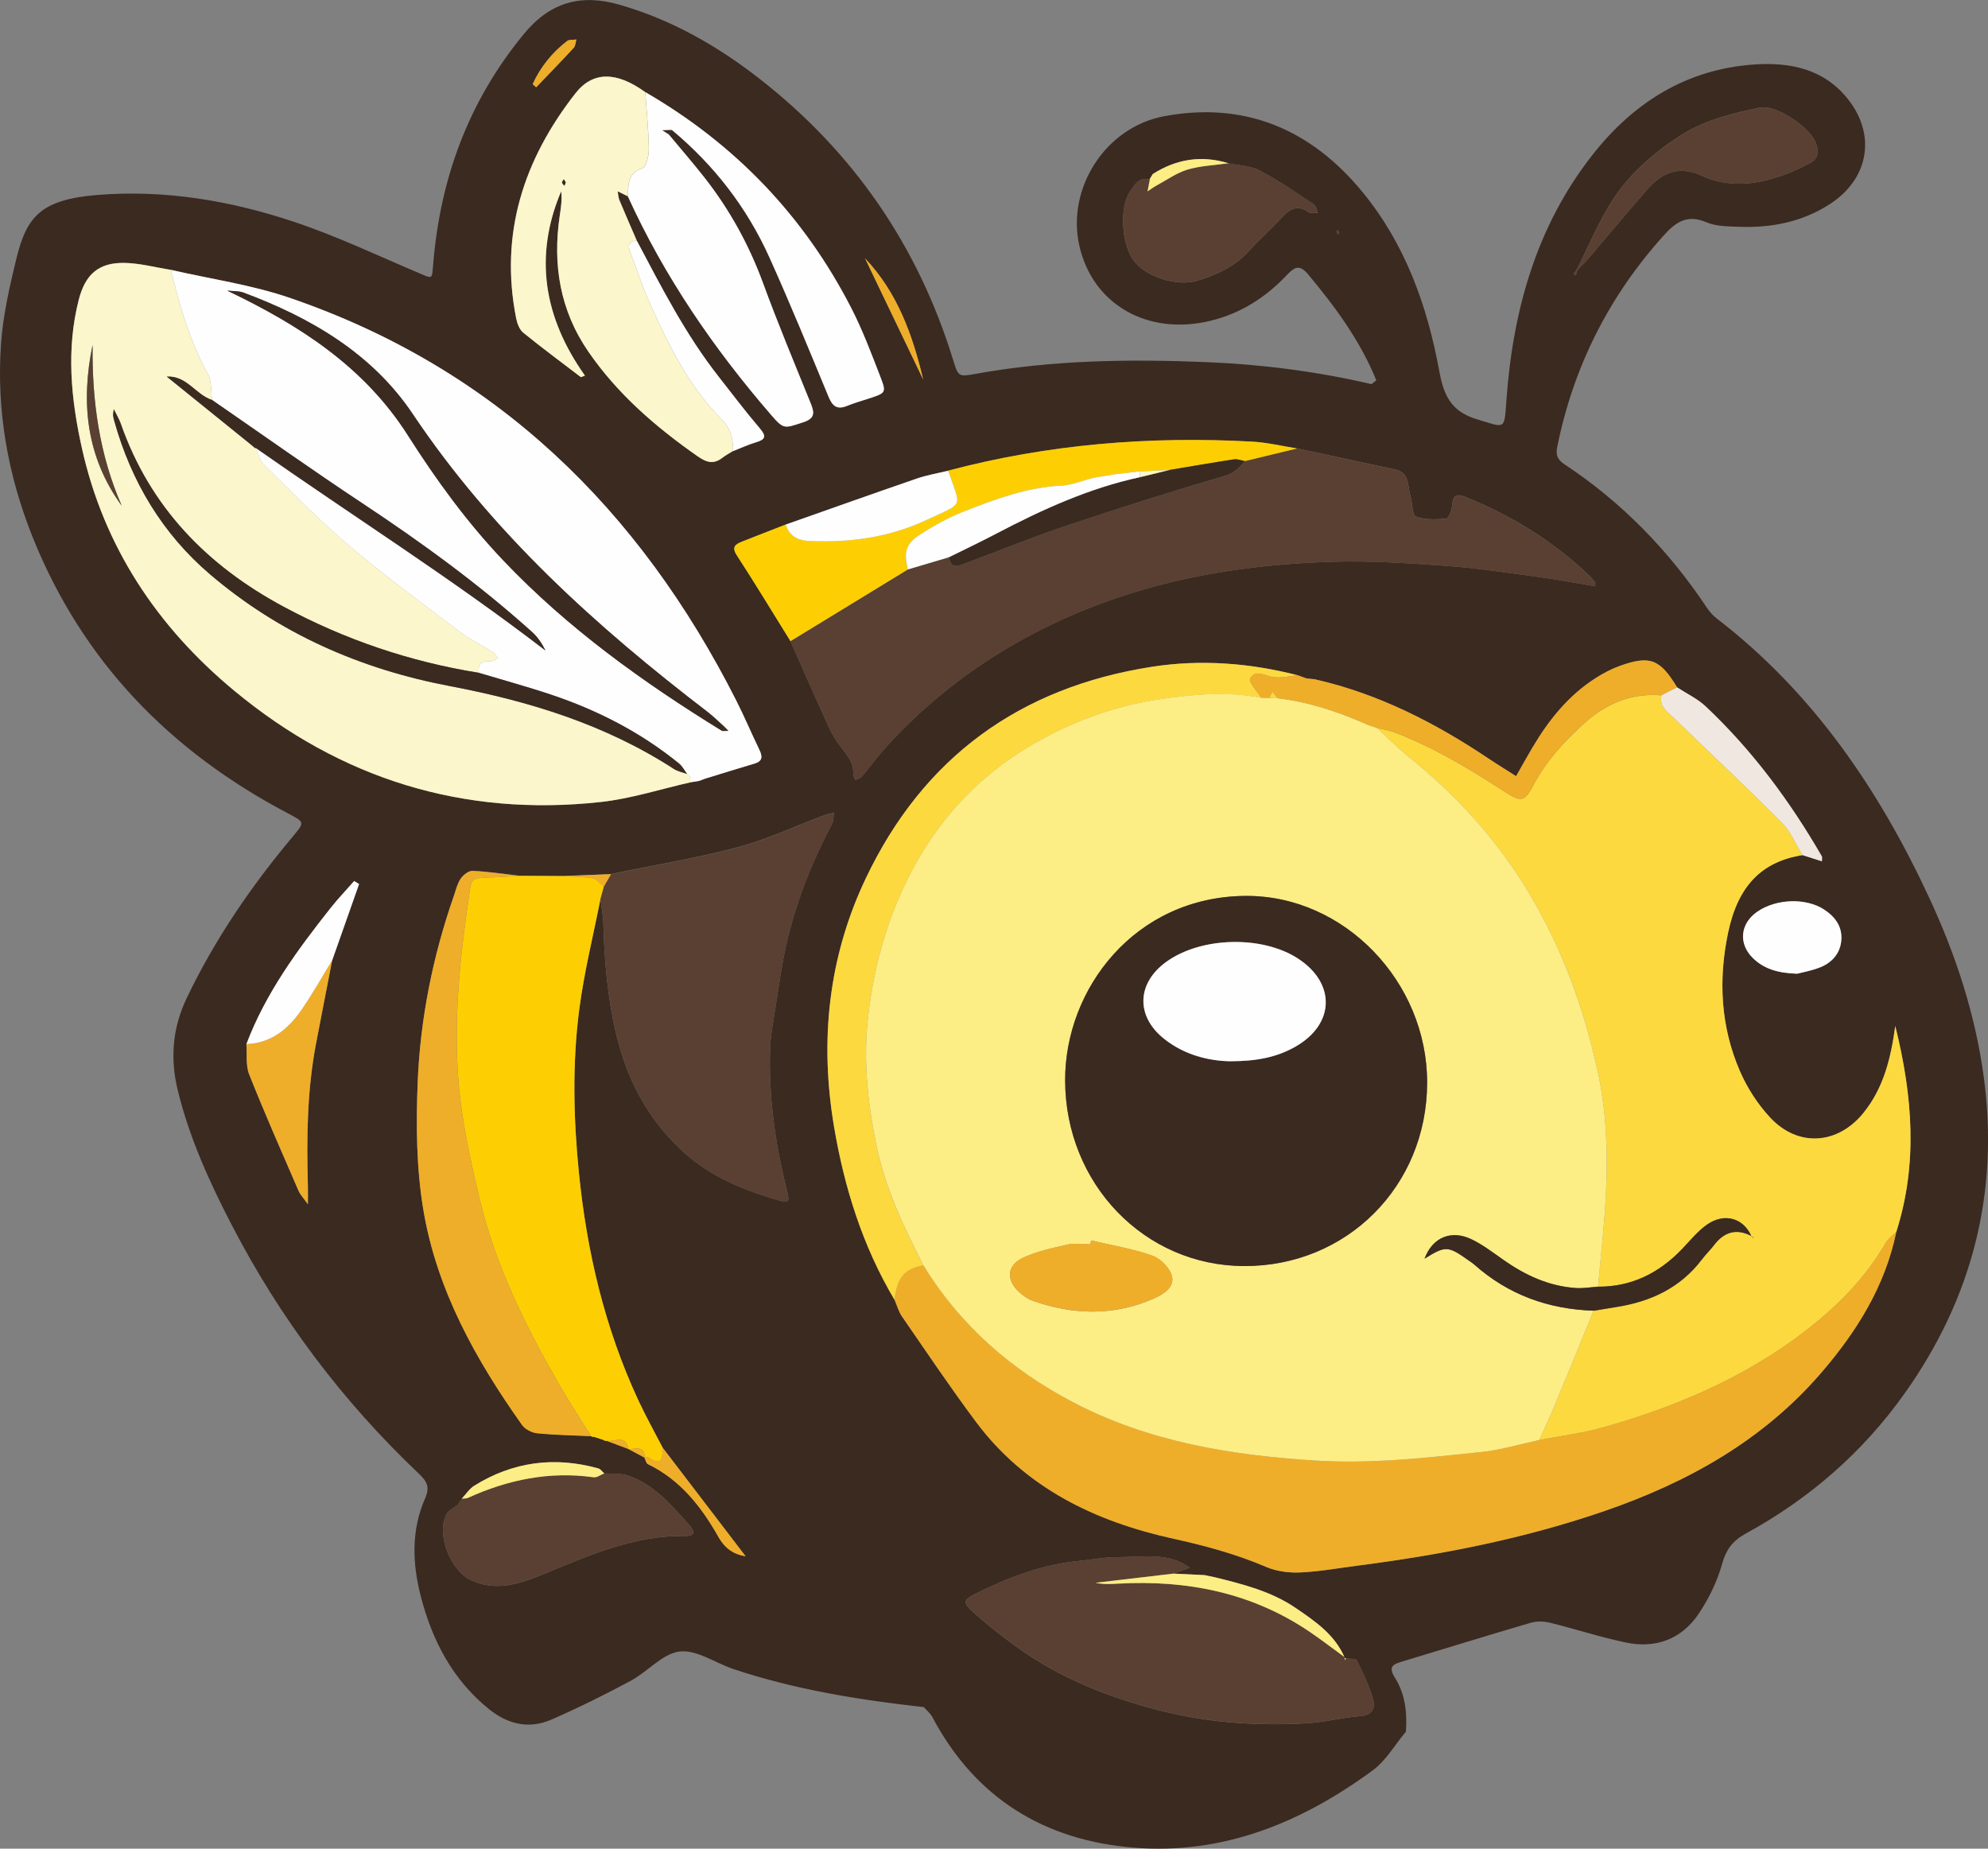 <?xml version="1.0" encoding="UTF-8"?><svg id="Layer_2" xmlns="http://www.w3.org/2000/svg" viewBox="0 0 477.34 443.85"><rect x="0" y="0" width="477.34" height="443.85" fill="#808080" stroke="none"/><defs><style>.cls-1{fill:#594032;}.cls-1,.cls-2,.cls-3,.cls-4,.cls-5,.cls-6,.cls-7,.cls-8,.cls-9{stroke-width:0px;}.cls-2{fill:#3b2a20;}.cls-3{fill:#fbf6cb;}.cls-4{fill:#fcd93f;}.cls-5{fill:#fded85;}.cls-6{fill:#fdcf02;}.cls-7{fill:#f0e8e0;}.cls-8{fill:#fefefe;}.cls-9{fill:#efae29;}</style></defs><g id="Layer_1-2"><path class="cls-2" d="M221.82,409.86c-15.48-1.72-30.81-4.18-45.65-9.11-4.37-1.46-8.86-4.71-12.96-4.24-4.11.47-7.67,4.83-11.73,7.01-6.24,3.35-12.6,6.51-19.09,9.34-5.3,2.31-10.34,1.19-14.89-2.45-8.81-7.06-13.72-16.52-16.47-27.18-2.03-7.85-2.32-15.84,1.03-23.45,1.18-2.68.53-4.04-1.43-5.91-18.37-17.4-33.39-37.36-45.03-59.84-5.33-10.3-10.12-20.83-12.9-32.19-1.89-7.72-1.31-15.02,2.16-22.27,6.72-14.03,15.4-26.73,25.35-38.61,3.02-3.61,3.06-3.5-1.27-5.79-28.18-14.86-49.15-36.42-61.12-66.25C1.88,114.07-.87,98.57.24,82.61c.48-6.89,2.05-13.76,3.69-20.5,2.47-10.14,5.91-14.22,19.57-15.31,16.12-1.29,31.83,1.37,47.01,6.43,10.31,3.43,20.2,8.14,30.22,12.39,3.09,1.31,2.99,1.48,3.26-1.9,1.65-20.73,8.45-39.36,21.8-55.56,6.3-7.65,13.67-9.7,22.99-7.02,12.46,3.59,23.46,9.87,33.58,17.76,22.51,17.56,38.01,40.03,46.44,67.34,1.28,4.15,1.27,4.29,5.41,3.53,18.44-3.35,37.06-3.59,55.68-2.82,13.27.55,26.45,2.26,39.42,5.28.38-.3.77-.61,1.15-.91-3.84-9.51-9.84-17.62-16.35-25.43-1.95-2.33-3.15-1.95-5.02.04-5.09,5.4-11.09,9.31-18.46,11.09-15.01,3.64-28.28-3.87-31.47-18.03-3.11-13.79,6.26-28.48,20.43-31.1,19.43-3.59,35.25,3.21,47.59,18.26,10.24,12.48,15.53,27.28,18.4,42.92,1.07,5.82,2.78,9.73,9.12,11.62,6.92,2.07,6.47,2.71,7.02-4.82,1.57-21.41,7.18-41.54,20.66-58.7,9.83-12.52,22.53-20.56,38.78-21.68,8.74-.61,16.97,1.07,22.74,8.55,6.61,8.58,4.73,18.93-4.47,24.92-6.62,4.31-14.04,5.78-21.83,5.49-2.65-.1-5.51-.08-7.86-1.08-4.53-1.94-7.27-.16-10.19,3.07-13.19,14.63-21.75,31.55-25.64,50.85-.36,1.77-.09,2.98,1.67,4.14,13.78,9.09,25.07,20.7,34.23,34.43.64.95,1.42,1.88,2.32,2.57,23.24,17.85,39.15,41.29,51.3,67.56,6.29,13.6,10.91,27.8,12.9,42.66,3.72,27.73-2.8,53.06-18.98,75.85-10.06,14.18-22.89,25.33-38.1,33.65-3.15,1.72-4.78,3.8-5.76,7.34-1.17,4.21-3.2,8.36-5.65,12-4.09,6.06-10.28,8.35-17.41,6.87-6.14-1.27-12.12-3.25-18.22-4.75-1.47-.36-3.22-.43-4.66,0-10.3,3.01-20.54,6.19-30.81,9.29-2.1.64-3.56,1.13-1.81,3.89,2.46,3.88,2.97,8.39,2.64,12.96-2.63,3.14-4.77,6.95-7.97,9.3-17.04,12.51-35.94,20.31-57.44,18.55-21.42-1.76-37.99-11.9-48.28-31.32-.49-.92-1.36-1.62-2.06-2.43ZM150.83,347.86c1.31.7,2.62,1.4,3.93,2.1l-.04-.03c.28.55.42,1.39.86,1.6,7.76,3.76,12.82,10.2,16.9,17.42,1.66,2.95,3.8,4.25,6.55,4.69-6.62-8.67-13.29-17.39-19.95-26.11-1.95-3.78-4.03-7.5-5.82-11.35-8.06-17.35-12.37-35.7-14.27-54.66-1.31-13.11-1.6-26.28.11-39.34,1.16-8.84,3.34-17.55,5.06-26.31.25,1.92.66,3.83.71,5.75.23,8.92.99,17.77,3.04,26.48,2.53,10.71,7.31,20.05,15.42,27.77,6.48,6.17,14.21,9.49,22.52,11.99,3.77,1.14,3.9,1.12,2.92-2.79-2.74-10.94-4.22-22.02-3.86-33.31.08-2.62.54-5.24.96-7.83,1.01-6.16,1.76-12.39,3.23-18.44,2.34-9.67,6-18.89,10.69-27.69.4-.75.3-1.76.43-2.65-.76.19-1.54.31-2.27.58-6.96,2.6-13.75,5.82-20.89,7.71-9.98,2.65-20.23,4.32-30.36,6.41-3.88.15-7.77.31-11.65.46-3.41-.02-6.83-.04-10.24-.06-3.78-.43-7.55-1.01-11.34-1.19-.94-.05-2.24.98-2.85,1.88-.82,1.2-1.15,2.73-1.64,4.14-5.05,14.49-8.07,29.46-8.68,44.73-.41,10.23-.32,20.71,1.38,30.76,3.24,19.15,12.56,35.88,23.71,51.57.73,1.02,2.35,1.83,3.64,1.95,4.28.42,8.59.49,12.89.69l.29.17.33-.03c.8.26,1.6.52,2.39.78.21.18.44.24.71.19,1.73.65,3.46,1.3,5.2,1.95v-.02ZM276.04,43.04l.05.11c-2.58-.82-3.69,1.29-4.72,2.78-2.65,3.82-2.08,12.57.79,16.57,2.76,3.84,10.33,6.4,15.29,4.9,4.61-1.4,8.97-3.33,12.34-7.05,2.45-2.71,5.21-5.13,7.68-7.82,1.97-2.15,3.87-3.67,6.8-1.56.51.36,1.44.13,2.18.17-.32-.71-.45-1.72-1.01-2.08-4.25-2.81-8.45-5.75-12.95-8.11-2.21-1.16-5.01-1.19-7.54-1.73-6.45-1.97-12.48-1.01-18.14,2.59-.26.42-.51.83-.77,1.25ZM110.98,359.72c-.36.53-.72,1.07-1.08,1.6-.91.72-2.17,1.25-2.67,2.18-2.57,4.76.89,13.6,5.92,15.91,6.25,2.86,12,.72,17.68-1.62,10.85-4.47,21.6-9.22,33.7-9.02,3.31.05,1.48-2.07.82-2.8-4.24-4.66-8.33-9.63-14.59-11.7-1.76-.58-3.78-.36-5.67-.51-.47-.41-.89-1.05-1.43-1.2-10.52-2.92-20.49-1.62-29.78,4.16-1.18.73-2,2.05-2.99,3.1l.1-.09ZM322.68,397.73l.11.09c-2.39-5.43-7.06-8.6-11.7-11.76-5.85-3.99-12.59-5.68-19.33-7.35-.86-.18-1.71-.36-2.57-.54-2.47-.12-4.95-.24-7.42-.35,1.42-.53,2.85-1.06,3.87-1.44-5.14-3.81-11.39-2.5-17.41-2.52-3.11-.01-6.22.62-9.33.93-8.85.88-16.98,4.01-24.84,7.95-2.79,1.4-2.89,2.07-.37,4.33,3.19,2.87,6.58,5.53,10.05,8.06,10.44,7.64,22.31,12.35,34.69,15.52,11.57,2.97,23.49,3.78,35.44,3.08,4.25-.25,8.44-1.39,12.68-1.71,3.11-.23,3.77-2.01,3.08-4.29-.95-3.13-2.37-6.14-3.83-9.08-.24-.48-1.74-.34-2.66-.48-.26-.04-.41-.18-.47-.43ZM79.76,230.55c2.15-6.1,4.3-12.2,6.45-18.3-.39-.24-.78-.48-1.18-.72-1.88,2.14-3.86,4.21-5.63,6.44-8.01,10.11-15.62,20.48-20.24,32.7.19,2.44-.19,5.11.67,7.28,3.74,9.4,7.83,18.66,11.85,27.94.41.95,1.19,1.73,2.25,3.24,0-2.04.03-3.19,0-4.33-.33-11.49-.21-22.95,1.96-34.29,1.27-6.66,2.58-13.31,3.87-19.96ZM378.75,64.85c1-1.07,2.05-2.1,3-3.21,4.62-5.4,9.15-10.87,13.83-16.21,3.58-4.07,7.62-5.76,13.15-3.2,5.41,2.51,11.31,2.3,16.98.63,3.1-.91,6.14-2.22,8.99-3.75,1.99-1.07,2.16-2.93,1.15-5.16-1.62-3.59-9.43-8.9-13.27-8.11-6.78,1.4-13.52,3.05-19.45,6.93-6.29,4.12-11.94,9.05-15.98,15.35-3.35,5.21-5.73,11.05-8.54,16.61-.26.35-.52.69-.79,1.04.18.13.36.26.55.38.12-.44.25-.87.37-1.31ZM315.67,163.08c-.65-.06-1.29-.13-1.94-.19-.7-.25-1.41-.51-2.11-.76-11.57-2.98-23.35-3.87-35.11-2.03-31.68,4.95-54.86,21.76-68.67,50.88-8.98,18.93-11.04,38.96-7.59,59.46,2.46,14.63,6.87,28.74,14.53,41.63.59,1.35.98,2.85,1.81,4.04,5.85,8.47,11.59,17.04,17.75,25.28,11.88,15.9,28.67,23.93,47.44,28.06,7.67,1.69,15.09,3.71,22.3,6.79,2.47,1.06,5.45,1.42,8.16,1.3,4.63-.21,9.23-1.06,13.83-1.65,20.12-2.59,39.97-6.47,59.19-13.1,19.96-6.88,37.98-16.91,51.97-33.12,8.55-9.91,15.39-20.83,18.09-33.91,5.15-16.17,3.99-32.3-.25-49.44-1.11,8.19-2.96,15.05-7.58,20.81-6.18,7.71-15.73,8.4-22.46,1.2-2.99-3.21-5.53-7.14-7.27-11.17-4.62-10.67-5.21-21.9-2.83-33.22,2.37-11.29,8.08-17.08,17.88-18.63,1.51.49,3.02.97,4.65,1.49,0-.63.11-.98-.02-1.2-7.66-13.25-16.7-25.45-27.86-35.97-1.98-1.86-4.57-3.08-6.88-4.59-4.13-6.81-6.54-7.76-13.81-5.14-2,.72-3.94,1.75-5.74,2.9-6.58,4.2-11.32,10.12-15.24,16.77-1.32,2.25-2.59,4.53-3.88,6.79-2.22-1.42-4.47-2.8-6.66-4.26-12.86-8.61-26.48-15.57-41.7-19.01ZM227.66,113.01c-2.51.62-5.09,1.05-7.52,1.88-10.52,3.62-21,7.36-31.49,11.05-3.53,1.38-7.07,2.73-10.58,4.14-1.55.62-2.43,1.29-1.15,3.25,4.41,6.79,8.61,13.72,12.88,20.6,2.42,5.44,4.8,10.91,7.28,16.33,1.3,2.84,2.44,5.85,4.26,8.33,1.69,2.31,3.71,4.24,3.56,7.38-.02.43.33.88.51,1.32.51-.27,1.17-.42,1.51-.83,1.81-2.15,3.45-4.45,5.32-6.54,10.4-11.61,22.59-20.9,36.41-28.08,22.29-11.58,46.28-16.21,71.11-16.97,9.08-.28,18.22.33,27.3.97,7.37.52,14.71,1.64,22.04,2.63,4.65.63,9.26,1.51,13.92,2.28,0-.55.07-.77-.01-.88-.4-.53-.79-1.07-1.26-1.52-8.71-8.37-18.8-14.56-29.97-19.06-2.28-.92-2.94-.13-3.12,2.11-.09,1.12-.82,3.05-1.41,3.1-2.43.22-5.08.35-7.28-.49-.91-.35-.76-3.23-1.29-4.9-.75-2.37-.11-5.6-3.62-6.37-7.87-1.71-15.75-3.39-23.63-5.08-3.56-.56-7.11-1.43-10.69-1.63-24.7-1.37-49.11.62-73.09,6.96ZM175.99,108.31c1.85-.72,3.66-1.56,5.55-2.13,2.29-.68,2.49-1.46.89-3.33-3.43-4.04-6.63-8.27-9.91-12.44-7.89-10.06-13.68-21.39-19.63-32.63-1.4-3.24-2.83-6.48-4.18-9.74-.27-.64-.27-1.4-.4-2.1.81.4,1.62.79,2.42,1.19,8.73,19.2,20.52,36.4,34.26,52.32,3.2,3.7,3.19,3.44,7.83,1.94,3.01-.97,2.68-2.43,1.76-4.69-3.86-9.51-7.82-18.99-11.35-28.62-3.4-9.29-8.08-17.79-14.17-25.53-2.77-3.52-5.71-6.91-8.57-10.35.28-.33.56-.66.84-.99,10.11,8.43,18,18.63,23.4,30.6,4.98,11.04,9.56,22.27,14.2,33.46.94,2.26,2.06,3.13,4.43,2.16,1.68-.69,3.45-1.19,5.18-1.75,4.12-1.34,4.3-1.4,2.83-5.19-2.16-5.56-4.26-11.18-6.97-16.48-11.36-22.16-27.94-39.43-49.49-51.91-6.82-4.93-12.54-5.09-16.75.31-12.44,15.91-18.24,33.72-14.22,54.02.24,1.22.78,2.7,1.69,3.43,4.53,3.68,9.22,7.15,13.86,10.69l.96-.38c-9.86-13.89-12.33-28.59-5.71-44.25.26,1.92-.04,3.84-.33,5.77-1.76,11.79.03,22.83,6.91,32.8,7,10.14,16.12,18.01,26.14,25.02,2.2,1.54,3.87,2.04,6.02.37.78-.6,1.66-1.07,2.5-1.59ZM167.87,187.49c.47-.18.93-.36,1.4-.53,3.95-1.21,7.89-2.45,11.86-3.62,2.08-.61,1.95-1.78,1.17-3.4-1.88-3.88-3.56-7.86-5.5-11.71-23.32-46.09-57.86-79.84-107.33-96.75-9.17-3.13-18.94-4.51-28.44-6.69-3.73-.59-7.46-1.61-11.2-1.67-6.12-.1-9.35,2.76-10.91,8.81-3.06,11.91-1.89,23.8.72,35.55,5.27,23.78,18.1,43.02,36.65,58.39,25.53,21.15,54.95,30.31,87.98,26.68,7.3-.8,14.44-3.13,21.65-4.75.65-.1,1.3-.21,1.95-.31ZM431.48,233.78c1.2-.32,3.51-.72,5.63-1.57,2.99-1.21,4.92-3.59,5.04-6.86.11-3.04-1.59-5.3-4.13-6.97-4.33-2.84-11.46-2.65-16.05.49-4.1,2.81-4.64,7.64-1.1,11.12,2.6,2.56,5.88,3.63,10.62,3.78ZM221.67,91.12c-2.55-10.74-6.21-20.94-13.97-29.1,4.66,9.7,9.31,19.4,13.97,29.1ZM127.9,20.21c.28.25.56.5.83.76,3.02-3.15,6.06-6.28,9.02-9.48.43-.47.44-1.32.64-1.99-.76.11-1.72-.04-2.25.37-3.6,2.79-6.39,6.24-8.25,10.35ZM321.24,56.29c.11-.1.33-.22.31-.29-.07-.26-.21-.49-.32-.74-.11.1-.33.22-.31.29.07.26.21.5.32.74Z"/><path class="cls-4" d="M432.82,205.3c-9.79,1.55-15.51,7.34-17.88,18.63-2.38,11.32-1.79,22.55,2.83,33.22,1.75,4.03,4.28,7.96,7.27,11.17,6.73,7.21,16.28,6.51,22.46-1.2,4.62-5.76,6.48-12.62,7.58-20.81,4.24,17.14,5.4,33.27.25,49.44-.87.89-1.96,1.65-2.56,2.69-4.13,7.12-9.64,13.14-15.84,18.34-15.2,12.73-32.98,20.56-51.89,25.91-5.03,1.42-10.28,2.06-15.42,3.06,1.18-2.64,2.43-5.26,3.54-7.94,3.19-7.69,6.34-15.41,9.5-23.11,1.79-.3,3.58-.61,5.37-.89,8.29-1.29,15.44-4.6,20.64-11.46.9-1.18,1.98-2.22,2.88-3.4,2.45-3.22,5.42-4.09,9.07-2.15.08.11.16.24.26.34.05.04.16,0,.25,0-.19-.09-.38-.18-.57-.26-1.88-4.42-6.51-5.81-10.73-2.84-2.25,1.59-4.04,3.85-5.98,5.87-5.5,5.73-12.06,9.04-20.13,9.01.67-7.73,1.6-15.44,1.93-23.19.4-9.44.06-18.86-1.95-28.17-3.37-15.66-8.79-30.49-17.19-44.17-7.54-12.28-17.12-22.73-28.34-31.73-2.62-2.11-4.98-4.55-7.46-6.84,1.26.29,2.58.44,3.78.89,9.47,3.55,18.07,8.72,26.51,14.2,4.21,2.73,5.01,2.75,7.24-1.47,2.99-5.67,7.22-10.24,11.83-14.49,5.28-4.87,11.47-7.63,18.85-7-.56,2.62,1.41,3.89,2.93,5.36,8.68,8.4,17.5,16.67,26.02,25.23,2.12,2.13,3.32,5.16,4.95,7.77Z"/><path class="cls-3" d="M165.92,187.8c-7.21,1.62-14.35,3.95-21.65,4.75-33.03,3.62-62.45-5.54-87.98-26.68-18.56-15.37-31.38-34.61-36.65-58.39-2.6-11.75-3.77-23.64-.72-35.55,1.55-6.05,4.78-8.9,10.91-8.81,3.74.06,7.47,1.08,11.2,1.67,2.1,8.65,4.56,17.14,8.89,25.02.95,1.73.7,4.13,1,6.22-3.94-1.25-6.04-5.87-10.87-5.61,6.67,5.39,13.34,10.77,20.01,16.16.41.34.82.69,1.23,1.03,0,0,.11-.08.11-.08.66,1.37,1,3.07,2.02,4.07,6.73,6.61,13.32,13.4,20.51,19.48,8.54,7.22,17.57,13.86,26.5,20.61,2.49,1.88,5.35,3.25,8.01,4.92.47.3.74.91,1.1,1.38-.54.27-1.09.78-1.62.75-2.03-.09-3.24.5-2.91,2.8-16.52-2.64-32.13-7.94-46.87-15.85-18.42-9.89-32.13-23.93-39.14-43.98-.37-1.05-.96-2.01-1.67-3.47-.1.92-.19,1.25-.15,1.57.06.49.19.98.33,1.46,4.08,14.46,11.53,26.9,22.96,36.65,16.68,14.23,36.15,22.75,57.57,26.81,19.06,3.61,37.33,9.22,53.78,19.89.93.6,2.11.81,3.17,1.2l-.11-.1c.35.35.7.7,1.05,1.06,0,.35.01.69.02,1.04ZM22.23,82.83c-2.83,13.66-1.61,26.74,7,38.6-5.42-12.36-7.15-25.29-7-38.6Z"/><path class="cls-8" d="M50.92,96.03c-.3-2.09-.05-4.49-1-6.22-4.33-7.88-6.79-16.37-8.89-25.02,9.49,2.19,19.27,3.56,28.44,6.69,49.47,16.91,84.01,50.66,107.33,96.75,1.95,3.85,3.62,7.83,5.5,11.71.79,1.62.91,2.79-1.17,3.4-3.96,1.17-7.91,2.41-11.86,3.62-.47.18-.93.36-1.4.53l-1.95.31c0-.35-.01-.69-.02-1.04-.35-.35-.7-.7-1.05-1.06l.11.1c-.64-.84-1.13-1.86-1.93-2.5-9.18-7.47-19.55-12.79-30.73-16.53-5.71-1.91-11.54-3.5-17.31-5.23-.33-2.3.88-2.89,2.91-2.8.53.02,1.08-.49,1.62-.75-.36-.47-.63-1.09-1.1-1.38-2.65-1.67-5.52-3.04-8.01-4.92-8.92-6.75-17.96-13.39-26.5-20.61-7.19-6.08-13.78-12.87-20.51-19.48-1.02-1-1.36-2.7-2.02-4.07,23.13,16.23,47.06,31.34,69.58,48.65-.82-1.66-1.84-3.2-3.17-4.4-12.74-11.47-26.56-21.52-40.85-30.98-12.15-8.05-24.04-16.5-36.04-24.77ZM173.4,175.5c.49,0,.99-.01,1.48-.02-.27-.29-.55-.58-.82-.87-1.35-1.21-2.63-2.51-4.06-3.61-26.92-20.61-51.8-43.1-70.89-71.6-9.72-14.51-24.45-23.13-40.64-29.15-1.19-.44-2.59-.33-3.9-.47,17.3,8.27,32.87,18.22,43.38,34.75,6.78,10.66,14.19,20.87,22.95,30.07,15.47,16.27,33.5,29.2,52.51,40.9Z"/><path class="cls-9" d="M369.62,345.74c5.15-1,10.4-1.64,15.42-3.06,18.92-5.34,36.7-13.18,51.89-25.91,6.21-5.2,11.71-11.22,15.84-18.34.6-1.04,1.69-1.8,2.56-2.69-2.69,13.09-9.54,24-18.09,33.91-13.99,16.21-32.01,26.24-51.97,33.12-19.23,6.63-39.07,10.51-59.19,13.1-4.61.59-9.21,1.44-13.83,1.65-2.71.13-5.69-.24-8.16-1.3-7.21-3.08-14.63-5.11-22.3-6.79-18.78-4.12-35.56-12.16-47.44-28.06-6.16-8.25-11.9-16.81-17.75-25.28-.82-1.19-1.22-2.69-1.81-4.04.74-5.45,2.38-7.41,6.92-8.26,8.82,14.37,21.05,25.06,35.86,32.84,18.27,9.59,38.13,12.78,58.39,14.06,13.28.84,26.49-.69,39.67-2.05,4.71-.49,9.33-1.91,14-2.9Z"/><path class="cls-1" d="M311.43,107.68c7.88,1.69,15.76,3.37,23.63,5.08,3.52.77,2.87,4,3.62,6.37.53,1.67.38,4.55,1.29,4.9,2.19.84,4.85.71,7.28.49.58-.05,1.31-1.99,1.41-3.1.18-2.23.84-3.03,3.12-2.11,11.17,4.5,21.26,10.69,29.97,19.06.47.45.87.99,1.26,1.52.08.11.01.32.01.88-4.67-.77-9.28-1.65-13.92-2.28-7.33-.99-14.67-2.1-22.04-2.63-9.08-.64-18.22-1.25-27.3-.97-24.82.76-48.82,5.39-71.11,16.97-13.81,7.18-26.01,16.47-36.41,28.08-1.87,2.09-3.51,4.39-5.32,6.54-.34.41-1,.56-1.51.83-.18-.44-.53-.89-.51-1.32.15-3.14-1.87-5.08-3.56-7.38-1.82-2.49-2.96-5.49-4.26-8.33-2.48-5.42-4.86-10.88-7.28-16.33,9.4-5.74,18.8-11.48,28.2-17.22,3.28-.97,6.56-1.95,9.84-2.92.53,2.96,2.39,2.04,4.12,1.39,8.02-3,15.96-6.24,24.07-8.96,12.64-4.23,25.37-8.25,38.16-12.01,2.3-.67,3.42-1.99,4.72-3.52,4.18-1.01,8.35-2.02,12.53-3.03Z"/><path class="cls-6" d="M144.17,215.88c-1.72,8.77-3.9,17.47-5.06,26.31-1.71,13.06-1.42,26.23-.11,39.34,1.89,18.95,6.2,37.31,14.27,54.66,1.79,3.85,3.87,7.57,5.82,11.35.03,2.47-.12,4.64-3.4,2.36-.21-.15-.64.02-.96.03,0,0,.04.03.04.03.04-3.22-2.37-1.87-3.93-2.1v.02c-.59-3.67-3.34-1.6-5.19-1.95-.27.05-.51-.01-.71-.19-.8-.26-1.6-.52-2.39-.78l-.33.03-.29-.17c-2.59-4.18-5.3-8.29-7.75-12.55-8.09-14.1-15.3-28.64-19.05-44.56-2.15-9.12-4.22-18.37-5-27.67-1.33-15.72.44-31.4,2.8-46.99.32-2.14,1.47-2.23,3.06-2.29,2.95-.11,5.9-.31,8.85-.48,3.41.02,6.83.04,10.24.06,2.42.15,4.87.13,7.25.54.98.17,1.8,1.29,2.7,1.98-.28,1.01-.55,2.01-.83,3.02Z"/><path class="cls-1" d="M144.17,215.88c.28-1.01.55-2.01.83-3.02.57-.99,1.14-1.99,1.71-2.98,10.13-2.09,20.38-3.76,30.36-6.41,7.14-1.9,13.93-5.11,20.89-7.71.73-.27,1.51-.39,2.27-.58-.13.89-.03,1.9-.43,2.65-4.69,8.8-8.35,18.02-10.69,27.69-1.47,6.05-2.22,12.28-3.23,18.44-.42,2.6-.88,5.21-.96,7.83-.36,11.29,1.12,22.37,3.86,33.31.98,3.9.85,3.92-2.92,2.79-8.3-2.5-16.04-5.83-22.52-11.99-8.11-7.72-12.89-17.06-15.42-27.77-2.05-8.71-2.82-17.56-3.04-26.48-.05-1.92-.46-3.84-.71-5.75Z"/><path class="cls-1" d="M323.15,398.16c.92.14,2.42,0,2.66.48,1.46,2.94,2.88,5.95,3.83,9.08.69,2.28.04,4.06-3.08,4.29-4.25.32-8.44,1.46-12.68,1.71-11.94.7-23.87-.12-35.44-3.08-12.38-3.18-24.24-7.88-34.69-15.52-3.46-2.53-6.86-5.19-10.05-8.06-2.51-2.26-2.42-2.94.37-4.33,7.85-3.94,15.99-7.07,24.84-7.95,3.11-.31,6.22-.94,9.33-.93,6.02.02,12.26-1.29,17.41,2.52-1.02.38-2.45.91-3.87,1.44-6.24.73-12.49,1.47-18.73,2.2,1.88.41,3.7.3,5.51.2,16.48-.9,31.97,2.14,45.86,11.54,2.85,1.93,5.59,4.04,8.37,6.07l-.11-.09c.12.29.24.58.36.87.04-.15.07-.29.11-.44Z"/><path class="cls-8" d="M160.52,32.2c2.86,3.45,5.8,6.83,8.57,10.35,6.08,7.74,10.77,16.24,14.17,25.53,3.53,9.63,7.49,19.11,11.35,28.62.92,2.26,1.24,3.72-1.76,4.69-4.65,1.5-4.63,1.76-7.83-1.94-13.74-15.92-25.53-33.12-34.26-52.32.14-2.75-.14-5.5,3.49-6.74.96-.33,1.57-3.03,1.55-4.63-.06-4.55-.54-9.1-.85-13.64,21.54,12.48,38.13,29.75,49.49,51.91,2.71,5.29,4.82,10.92,6.97,16.48,1.47,3.79,1.29,3.85-2.83,5.19-1.73.56-3.5,1.06-5.18,1.75-2.37.98-3.49.1-4.43-2.16-4.64-11.19-9.22-22.42-14.2-33.46-5.4-11.98-13.28-22.18-23.4-30.6-.77.02-1.53.04-2.29.06.49.31.97.61,1.46.92Z"/><path class="cls-3" d="M154.93,22.11c.31,4.55.79,9.09.85,13.64.02,1.6-.59,4.3-1.55,4.63-3.63,1.25-3.35,3.99-3.49,6.74-.81-.4-1.62-.79-2.42-1.19.13.7.13,1.46.4,2.1,1.36,3.26,2.78,6.5,4.18,9.74-2.37.17-2.1,1.47-1.45,3.12,1.57,3.99,2.85,8.1,4.61,12,4.52,9.96,9.25,19.83,17.15,27.7,2.18,2.17,2.91,4.76,2.77,7.71-.84.53-1.72.99-2.5,1.59-2.15,1.67-3.82,1.17-6.02-.37-10.02-7.01-19.14-14.88-26.14-25.02-6.89-9.97-8.67-21.01-6.91-32.8.29-1.92.59-3.85.33-5.77-6.62,15.65-4.15,30.36,5.71,44.25l-.96.38c-4.64-3.54-9.33-7.01-13.86-10.69-.91-.74-1.45-2.21-1.69-3.43-4.03-20.3,1.78-38.11,14.22-54.02,4.22-5.4,9.94-5.24,16.75-.31ZM135.84,43.82c-.15-.26-.3-.51-.44-.77-.16.25-.47.53-.44.76.03.28.35.53.55.79.11-.26.22-.52.34-.78Z"/><path class="cls-4" d="M221.7,303.81c-4.54.85-6.18,2.81-6.92,8.26-7.66-12.89-12.07-27-14.53-41.63-3.45-20.49-1.39-40.53,7.59-59.46,13.81-29.12,37-45.93,68.67-50.88,11.76-1.84,23.54-.94,35.11,2.03-1.93.18-3.89.67-5.77.45-2.02-.23-4.38-2.03-5.67.34-.44.82,1.68,3.03,2.63,4.61-8.39-1.58-16.81-.78-25.09.48-10,1.53-19.47,4.99-28.36,9.93-14.82,8.23-25.54,20.2-32.59,35.55-4.37,9.51-6.96,19.4-8.25,29.88-1.32,10.72-.24,21.06,1.86,31.42,2.09,10.3,6.58,19.72,11.32,29.01Z"/><path class="cls-9" d="M124.82,210.28c-2.95.16-5.9.37-8.85.48-1.59.06-2.74.15-3.06,2.29-2.35,15.59-4.12,31.26-2.8,46.99.79,9.3,2.86,18.55,5,27.67,3.75,15.92,10.97,30.45,19.05,44.56,2.44,4.26,5.16,8.37,7.75,12.55-4.3-.2-8.61-.27-12.89-.69-1.28-.13-2.91-.93-3.64-1.95-11.14-15.69-20.47-32.41-23.71-51.57-1.7-10.05-1.79-20.53-1.38-30.76.62-15.27,3.63-30.24,8.68-44.73.49-1.41.83-2.94,1.64-4.14.61-.89,1.91-1.92,2.85-1.88,3.79.18,7.56.76,11.34,1.19Z"/><path class="cls-6" d="M218,136.71c-9.4,5.74-18.8,11.48-28.2,17.22-4.28-6.88-8.47-13.81-12.88-20.6-1.28-1.96-.4-2.63,1.15-3.25,3.52-1.41,7.05-2.76,10.58-4.14.88,2.77,2.89,3.81,5.67,3.94,9.78.45,19.28-.87,28.17-5.05,9.16-4.3,8.32-2.71,5.17-11.83,23.98-6.34,48.38-8.33,73.09-6.96,3.58.2,7.13,1.07,10.69,1.63-4.18,1.01-8.35,2.02-12.53,3.03-.87-.15-1.78-.55-2.61-.42-5.19.79-10.36,1.7-15.54,2.56-2.36.11-4.71.21-7.07.32-1.97.23-3.93.47-5.9.7-1.71.28-3.43.55-5.14.83-2.63.67-5.23,1.78-7.89,1.91-8.23.41-15.79,3.25-23.29,6.18-3.66,1.43-7.17,3.39-10.5,5.51-3.53,2.25-4.01,4.22-2.98,8.42Z"/><path class="cls-1" d="M145.08,353.75c1.9.15,3.92-.07,5.67.51,6.26,2.07,10.35,7.04,14.59,11.7.67.73,2.49,2.86-.82,2.8-12.1-.2-22.85,4.55-33.7,9.02-5.68,2.34-11.43,4.49-17.68,1.62-5.03-2.3-8.49-11.15-5.92-15.91.51-.94,1.76-1.46,2.67-2.18.36-.53.72-1.07,1.08-1.6l-.1.09c.49-.05,1.03.02,1.46-.17,9.62-4.38,19.61-6.44,30.2-4.95.79.11,1.69-.6,2.54-.93Z"/><path class="cls-1" d="M294.95,39.2c2.53.54,5.33.57,7.54,1.73,4.5,2.36,8.7,5.3,12.95,8.11.55.37.68,1.37,1.01,2.08-.74-.04-1.67.19-2.18-.17-2.93-2.11-4.83-.59-6.8,1.56-2.47,2.69-5.23,5.11-7.68,7.82-3.37,3.73-7.73,5.65-12.34,7.05-4.95,1.5-12.53-1.06-15.29-4.9-2.87-4-3.44-12.75-.79-16.57,1.03-1.49,2.14-3.6,4.72-2.78-.18.94-.36,1.87-.54,2.81.74-.48,1.45-1.02,2.22-1.44,2.44-1.32,4.78-3.02,7.4-3.79,3.14-.92,6.52-1.04,9.79-1.51Z"/><path class="cls-9" d="M302.81,167.53c-.95-1.58-3.07-3.79-2.63-4.61,1.29-2.38,3.65-.58,5.67-.34,1.88.22,3.85-.27,5.77-.45.7.25,1.41.51,2.11.76.65.06,1.29.13,1.94.19,15.21,3.44,28.83,10.4,41.7,19.01,2.19,1.47,4.44,2.84,6.66,4.26,1.29-2.26,2.56-4.54,3.88-6.79,3.92-6.64,8.66-12.57,15.24-16.77,1.8-1.15,3.74-2.18,5.74-2.9,7.28-2.62,9.68-1.67,13.81,5.14l-3.78,1.9c-7.38-.63-13.56,2.13-18.85,7-4.61,4.25-8.84,8.83-11.83,14.49-2.23,4.23-3.03,4.21-7.24,1.47-8.44-5.48-17.05-10.65-26.51-14.2-1.2-.45-2.52-.6-3.78-.89-.92-.32-1.87-.59-2.77-.98-6.8-3-13.79-5.3-21.2-6.18-.4-.52-.8-1.04-1.2-1.56-.27.5-.55,1-.82,1.5l-1.91-.06Z"/><path class="cls-1" d="M378.62,64.74c2.81-5.56,5.2-11.39,8.54-16.61,4.04-6.29,9.69-11.23,15.98-15.35,5.92-3.88,12.67-5.54,19.45-6.93,3.84-.79,11.65,4.52,13.27,8.11,1,2.23.84,4.09-1.15,5.16-2.85,1.53-5.89,2.84-8.99,3.75-5.68,1.67-11.57,1.88-16.98-.63-5.52-2.56-9.57-.87-13.15,3.2-4.69,5.34-9.22,10.81-13.83,16.21-.95,1.11-2,2.14-3,3.21,0,0-.13-.11-.13-.11Z"/><path class="cls-9" d="M79.76,230.55c-1.29,6.65-2.6,13.3-3.87,19.96-2.17,11.34-2.29,22.81-1.96,34.29.03,1.15,0,2.29,0,4.33-1.06-1.51-1.84-2.29-2.25-3.24-4.02-9.29-8.11-18.54-11.85-27.94-.86-2.17-.48-4.84-.67-7.28,5.84-.22,9.92-3.51,13.06-7.99,2.72-3.89,5.03-8.07,7.53-12.13Z"/><path class="cls-8" d="M227.66,113.01c3.15,9.12,3.99,7.53-5.17,11.83-8.9,4.17-18.39,5.5-28.17,5.05-2.78-.13-4.79-1.18-5.67-3.94,10.49-3.69,20.97-7.43,31.49-11.05,2.44-.84,5.01-1.27,7.52-1.88Z"/><path class="cls-8" d="M431.48,233.78c-4.73-.15-8.02-1.22-10.62-3.78-3.54-3.48-2.99-8.32,1.1-11.12,4.59-3.15,11.72-3.34,16.05-.49,2.54,1.66,4.23,3.92,4.13,6.97-.11,3.27-2.05,5.65-5.04,6.86-2.12.86-4.42,1.25-5.63,1.57Z"/><path class="cls-7" d="M398.92,166.93l3.78-1.9c2.31,1.51,4.9,2.72,6.88,4.59,11.16,10.52,20.2,22.72,27.86,35.97.13.22.02.57.02,1.2-1.63-.52-3.14-1.01-4.65-1.49-1.63-2.62-2.83-5.65-4.95-7.77-8.52-8.56-17.34-16.83-26.02-25.23-1.52-1.47-3.48-2.74-2.93-5.36Z"/><path class="cls-8" d="M79.76,230.55c-2.49,4.05-4.8,8.23-7.53,12.13-3.14,4.49-7.22,7.77-13.06,7.99,4.62-12.22,12.23-22.58,20.24-32.7,1.77-2.23,3.75-4.3,5.63-6.44.39.24.78.48,1.18.72-2.15,6.1-4.3,12.2-6.45,18.3Z"/><path class="cls-8" d="M175.99,108.31c.13-2.95-.59-5.53-2.77-7.71-7.89-7.87-12.63-17.74-17.15-27.7-1.77-3.89-3.04-8.01-4.61-12-.65-1.65-.92-2.95,1.45-3.12,5.95,11.24,11.73,22.57,19.63,32.63,3.27,4.17,6.47,8.41,9.91,12.44,1.59,1.87,1.4,2.65-.89,3.33-1.89.56-3.71,1.41-5.55,2.13Z"/><path class="cls-5" d="M322.79,397.82c-2.79-2.03-5.52-4.14-8.37-6.07-13.88-9.39-29.38-12.43-45.86-11.54-1.82.1-3.64.21-5.51-.2,6.24-.73,12.49-1.47,18.73-2.2,2.47.12,4.95.24,7.42.35.86.18,1.71.36,2.57.54,6.74,1.67,13.48,3.36,19.33,7.35,4.64,3.16,9.31,6.34,11.7,11.76Z"/><path class="cls-5" d="M145.08,353.75c-.85.33-1.75,1.04-2.54.93-10.6-1.48-20.58.57-30.2,4.95-.42.19-.97.12-1.46.17.99-1.05,1.81-2.36,2.99-3.1,9.29-5.78,19.27-7.07,29.78-4.16.55.15.96.79,1.43,1.2Z"/><path class="cls-9" d="M154.72,349.93c.33-.02.75-.18.96-.03,3.28,2.29,3.43.11,3.4-2.36,6.66,8.72,13.32,17.44,19.95,26.11-2.75-.44-4.89-1.74-6.55-4.69-4.08-7.22-9.14-13.67-16.9-17.42-.44-.21-.58-1.06-.86-1.6Z"/><path class="cls-9" d="M221.67,91.12c-4.66-9.7-9.31-19.4-13.97-29.1,7.75,8.16,11.42,18.35,13.97,29.1Z"/><path class="cls-5" d="M294.95,39.2c-3.28.47-6.65.59-9.79,1.51-2.61.77-4.95,2.47-7.4,3.79-.77.42-1.48.96-2.22,1.44.18-.94.36-1.87.54-2.81,0,0-.05-.11-.05-.11.26-.42.51-.83.77-1.25,5.66-3.6,11.69-4.56,18.14-2.59Z"/><path class="cls-9" d="M127.9,20.21c1.86-4.11,4.65-7.56,8.25-10.35.53-.41,1.49-.26,2.25-.37-.2.67-.21,1.53-.64,1.99-2.96,3.21-6.01,6.33-9.02,9.48-.28-.25-.56-.5-.83-.76Z"/><path class="cls-9" d="M146.71,209.88c-.57.99-1.14,1.99-1.71,2.98-.89-.69-1.71-1.8-2.7-1.98-2.37-.42-4.83-.39-7.25-.54,3.88-.15,7.77-.31,11.65-.46Z"/><path class="cls-9" d="M145.64,345.93c1.85.35,4.59-1.72,5.2,1.95-1.73-.65-3.46-1.3-5.2-1.95Z"/><path class="cls-9" d="M150.83,347.86c1.56.23,3.97-1.12,3.93,2.1-1.31-.7-2.62-1.4-3.93-2.1Z"/><path class="cls-5" d="M323.15,398.16c-.04.15-.07.29-.11.44-.12-.29-.24-.58-.36-.87.06.25.21.4.47.43Z"/><path class="cls-4" d="M315.67,163.08c-.65-.06-1.29-.13-1.94-.19.65.06,1.29.13,1.94.19Z"/><path class="cls-1" d="M291.76,378.7c-.86-.18-1.71-.36-2.57-.54.86.18,1.71.36,2.57.54Z"/><path class="cls-1" d="M378.75,64.85c-.12.44-.25.87-.37,1.31-.18-.13-.36-.26-.55-.38.26-.35.52-.69.79-1.04,0,0,.13.11.13.11Z"/><path class="cls-1" d="M321.24,56.29c-.11-.24-.26-.48-.32-.74-.02-.06.2-.19.31-.29.11.24.26.48.32.74.02.06-.2.19-.31.29Z"/><path class="cls-9" d="M142.53,344.95c.8.26,1.6.52,2.39.78-.8-.26-1.6-.52-2.39-.78Z"/><path class="cls-1" d="M276.81,41.79c-.26.42-.51.83-.77,1.25.26-.42.51-.83.77-1.25Z"/><path class="cls-5" d="M110.98,359.72c-.36.53-.72,1.07-1.08,1.6.36-.53.72-1.07,1.08-1.6Z"/><path class="cls-8" d="M330.46,91.31c-.38.3-.77.61-1.15.91.38-.3.77-.61,1.15-.91Z"/><path class="cls-3" d="M167.87,187.49c.47-.18.93-.36,1.4-.53-.47.18-.93.36-1.4.53Z"/><path class="cls-5" d="M302.81,167.53l1.91.06c.67.02,1.35.04,2.02.06,7.41.88,14.4,3.18,21.2,6.18.89.39,1.84.66,2.77.98,2.48,2.29,4.83,4.73,7.46,6.84,11.22,9,20.81,19.45,28.34,31.73,8.39,13.68,13.81,28.52,17.19,44.17,2.01,9.32,2.35,18.74,1.95,28.17-.33,7.74-1.26,15.46-1.93,23.19-1.8.12-3.62.44-5.4.32-6.49-.46-12.16-3.1-17.41-6.81-2.44-1.72-4.86-3.56-7.52-4.86-4.97-2.42-9.47-.44-11.35,4.64,5.1-3.16,5.6-3.14,10.75.52.41.29.83.56,1.2.89,8.18,7.27,17.83,10.73,28.67,11.07-3.16,7.71-6.3,15.42-9.5,23.11-1.11,2.68-2.36,5.29-3.54,7.94-4.66,1-9.28,2.42-14,2.9-13.18,1.37-26.39,2.89-39.67,2.05-20.26-1.27-40.12-4.47-58.39-14.06-14.82-7.78-27.04-18.46-35.86-32.84-4.74-9.29-9.23-18.71-11.32-29.01-2.1-10.36-3.18-20.7-1.86-31.42,1.29-10.48,3.88-20.37,8.25-29.88,7.05-15.35,17.77-27.32,32.59-35.55,8.9-4.94,18.36-8.4,28.36-9.93,8.28-1.27,16.7-2.07,25.09-.48ZM298.71,303.97c24.68.09,43.92-19.18,43.96-44.01.04-24.24-19.9-45.04-43.64-44.86-26.52.2-43.36,22.3-43.28,44.35.09,24.71,18.98,44.44,42.96,44.52ZM262,297.81c-.07.31-.14.62-.21.94-1.83,0-3.73-.33-5.47.07-3.67.84-7.46,1.62-10.81,3.23-3.77,1.81-3.93,5.25-.87,8.09.95.88,2.1,1.72,3.3,2.15,9.71,3.43,19.4,3.7,29-.47,2.4-1.04,5.01-2.73,4.49-5.26-.4-1.98-2.71-4.36-4.7-5.07-4.75-1.69-9.81-2.5-14.74-3.66Z"/><path class="cls-2" d="M382.66,314.69c-10.85-.34-20.49-3.81-28.67-11.07-.37-.33-.8-.6-1.2-.89-5.15-3.66-5.65-3.69-10.75-.52,1.88-5.09,6.38-7.06,11.35-4.64,2.66,1.3,5.08,3.13,7.52,4.86,5.25,3.71,10.92,6.35,17.41,6.81,1.78.13,3.6-.2,5.4-.32,8.06.03,14.63-3.28,20.13-9.01,1.94-2.02,3.73-4.28,5.98-5.87,4.22-2.97,8.86-1.59,10.73,2.84l.06-.08c-3.65-1.94-6.62-1.07-9.07,2.15-.9,1.18-1.99,2.22-2.88,3.4-5.2,6.87-12.35,10.18-20.64,11.46-1.79.28-3.58.59-5.37.89Z"/><path class="cls-2" d="M420.55,296.87c.19.09.38.18.57.26-.08,0-.2.03-.25,0-.1-.09-.18-.22-.26-.34l-.06.08Z"/><path class="cls-2" d="M115,161.55c5.77,1.73,11.6,3.32,17.31,5.23,11.17,3.74,21.54,9.06,30.73,16.53.8.65,1.29,1.66,1.93,2.5-1.06-.39-2.24-.6-3.17-1.2-16.44-10.66-34.72-16.27-53.78-19.89-21.43-4.06-40.89-12.59-57.57-26.81-11.43-9.75-18.88-22.19-22.96-36.65-.13-.48-.27-.96-.33-1.46-.04-.32.06-.65.15-1.57.71,1.46,1.31,2.43,1.67,3.47,7,20.05,20.72,34.1,39.14,43.98,14.74,7.91,30.36,13.21,46.87,15.85Z"/><path class="cls-2" d="M50.92,96.03c12,8.27,23.89,16.73,36.04,24.77,14.29,9.46,28.1,19.5,40.85,30.98,1.33,1.2,2.35,2.75,3.17,4.4-22.52-17.32-46.44-32.42-69.58-48.65l-.11.08c-.41-.34-.82-.69-1.23-1.03-6.67-5.39-13.34-10.77-20.01-16.16,4.83-.26,6.93,4.36,10.87,5.61Z"/><path class="cls-1" d="M22.23,82.83c-.15,13.31,1.58,26.25,7,38.6-8.61-11.87-9.83-24.95-7-38.6Z"/><path class="cls-8" d="M60.06,106.58c.41.34.82.69,1.23,1.03-.41-.34-.82-.69-1.23-1.03Z"/><path class="cls-2" d="M164.85,185.71c.35.35.7.7,1.05,1.06-.35-.35-.7-.7-1.05-1.06Z"/><path class="cls-2" d="M173.4,175.5c-19.01-11.7-37.03-24.63-52.51-40.9-8.76-9.21-16.17-19.41-22.95-30.07-10.51-16.53-26.07-26.48-43.38-34.75,1.3.14,2.7.03,3.9.47,16.18,6.03,30.92,14.65,40.64,29.15,19.09,28.5,43.98,51,70.89,71.6,1.43,1.1,2.71,2.4,4.06,3.61-.22.3-.44.59-.66.89Z"/><path class="cls-2" d="M174.06,174.61c.27.29.55.58.82.87-.49,0-.99.01-1.48.02.22-.3.44-.59.66-.89Z"/><path class="cls-2" d="M280.76,112.84c5.18-.87,10.35-1.77,15.54-2.56.83-.13,1.74.27,2.61.42-1.3,1.53-2.43,2.84-4.72,3.52-12.79,3.75-25.51,7.77-38.16,12.01-8.11,2.72-16.05,5.96-24.07,8.96-1.73.65-3.59,1.57-4.12-1.39,3.81-1.9,7.66-3.72,11.44-5.7,11-5.77,22.24-10.89,34.46-13.53,2.34-.57,4.68-1.14,7.03-1.71Z"/><path class="cls-8" d="M273.73,114.56c-12.22,2.64-23.46,7.76-34.46,13.53-3.77,1.98-7.62,3.81-11.44,5.7-3.28.97-6.56,1.95-9.84,2.92-1.03-4.2-.54-6.17,2.98-8.42,3.32-2.12,6.83-4.08,10.5-5.51,7.5-2.93,15.06-5.77,23.29-6.18,2.65-.13,5.26-1.25,7.89-1.91,1.71-.28,3.43-.55,5.14-.83,1.97-.23,3.93-.47,5.9-.7.01.46.03.93.04,1.39Z"/><path class="cls-2" d="M160.52,32.2c-.49-.31-.97-.61-1.46-.92.76-.02,1.53-.04,2.29-.06-.28.33-.56.66-.83.99Z"/><path class="cls-2" d="M135.84,43.82c-.11.26-.22.52-.33.78-.2-.26-.51-.51-.55-.79-.03-.23.28-.5.44-.76.15.26.3.51.44.77Z"/><path class="cls-3" d="M273.73,114.56c-.01-.46-.03-.93-.04-1.39,2.36-.11,4.71-.21,7.07-.32-2.34.57-4.68,1.14-7.03,1.71Z"/><path class="cls-3" d="M267.79,113.86c-1.71.28-3.43.55-5.14.83,1.71-.28,3.43-.55,5.14-.83Z"/><path class="cls-4" d="M306.74,167.65c-.67-.02-1.35-.04-2.02-.06.27-.5.55-1,.82-1.5.4.52.8,1.04,1.2,1.56Z"/><path class="cls-2" d="M298.71,303.97c-23.99-.08-42.88-19.81-42.96-44.52-.08-22.04,16.76-44.15,43.28-44.35,23.74-.18,43.69,20.63,43.64,44.86-.04,24.83-19.29,44.09-43.96,44.01ZM295.41,254.8c6.38.01,11.25-.99,15.66-3.51,9.44-5.39,9.7-15.18.65-21.11-8.61-5.64-23.3-5.29-31.68.76-7.07,5.11-7.37,12.98-.56,18.44,5.01,4.01,10.95,5.34,15.94,5.43Z"/><path class="cls-9" d="M262,297.81c4.93,1.16,10,1.97,14.74,3.66,1.99.71,4.3,3.09,4.7,5.07.52,2.53-2.09,4.22-4.49,5.26-9.6,4.16-19.29,3.9-29,.47-1.21-.43-2.35-1.26-3.3-2.15-3.07-2.84-2.91-6.27.87-8.09,3.35-1.61,7.14-2.39,10.81-3.23,1.74-.4,3.64-.07,5.47-.07.07-.31.14-.62.21-.94Z"/><path class="cls-8" d="M295.41,254.8c-4.99-.09-10.93-1.41-15.94-5.43-6.81-5.45-6.51-13.33.56-18.44,8.38-6.05,23.07-6.4,31.68-.76,9.06,5.93,8.79,15.72-.65,21.11-4.42,2.52-9.28,3.52-15.66,3.51Z"/></g></svg>